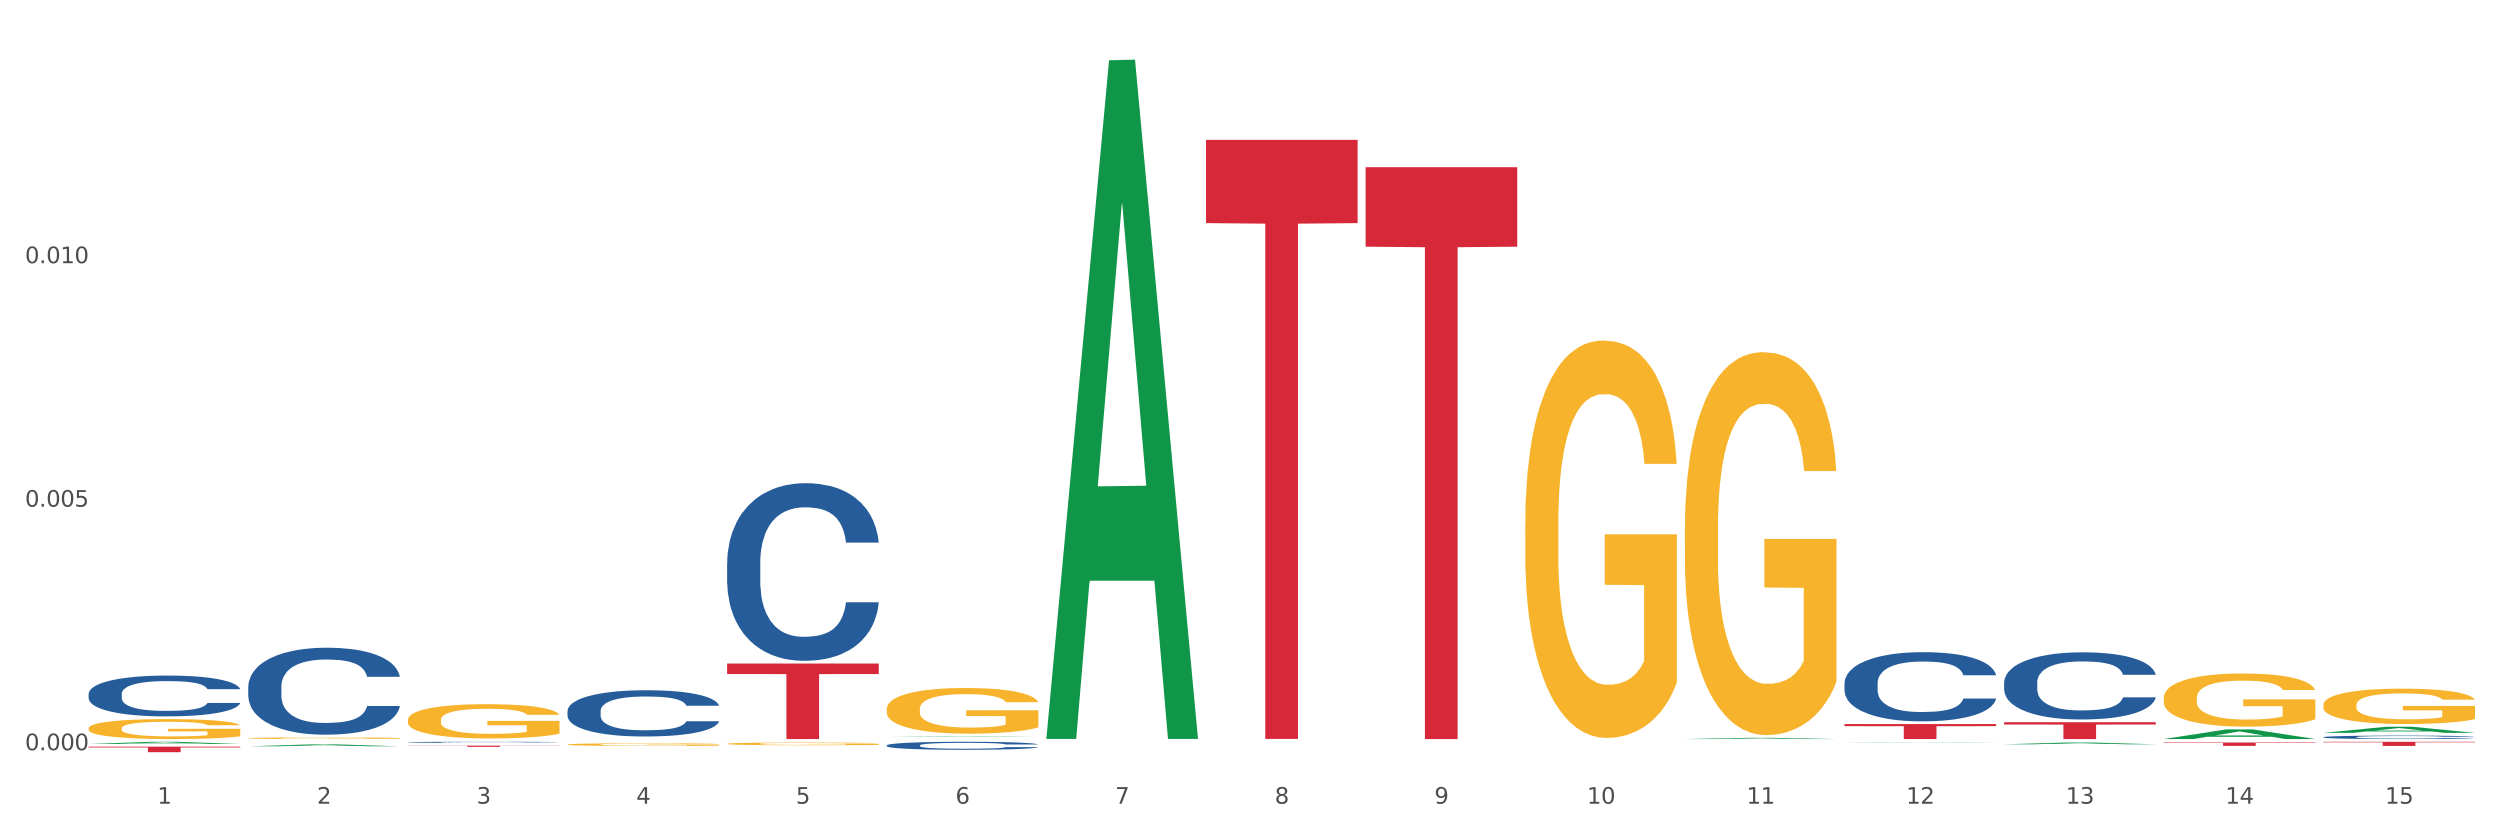 <?xml version="1.0" encoding="utf-8" standalone="no"?>
<!DOCTYPE svg PUBLIC "-//W3C//DTD SVG 1.1//EN"
  "http://www.w3.org/Graphics/SVG/1.1/DTD/svg11.dtd">
<svg xmlns:xlink="http://www.w3.org/1999/xlink" width="1080pt" height="360pt" viewBox="0 0 1080 360" xmlns="http://www.w3.org/2000/svg" version="1.1">
 <rect x="0" y="0" width="1080" height="360" fill="#333333" stroke="none"/>
 <defs>
  <style type="text/css">*{stroke-linejoin: round; stroke-linecap: butt}</style>
 </defs>
 <g id="figure_1">
  <g id="patch_1">
   <path d="M 0 360 
L 1080 360 
L 1080 0 
L 0 0 
z
" style="fill: #ffffff; stroke: #ffffff; stroke-linejoin: miter"/>
  </g>
  <g id="axes_1">
   <g id="matplotlib.axis_1">
    <g id="xtick_1">
     <g id="text_1">
      <!-- 1 -->
      <g style="fill: #4d4d4d" transform="translate(67.984 347.204) scale(0.096 -0.096)">
       <defs>
        <path id="DejaVuSans-31" d="M 794 531 
L 1825 531 
L 1825 4091 
L 703 3866 
L 703 4441 
L 1819 4666 
L 2450 4666 
L 2450 531 
L 3481 531 
L 3481 0 
L 794 0 
L 794 531 
z
" transform="scale(0.016)"/>
       </defs>
       <use xlink:href="#DejaVuSans-31"/>
      </g>
     </g>
    </g>
    <g id="xtick_2">
     <g id="text_2">
      <!-- 2 -->
      <g style="fill: #4d4d4d" transform="translate(136.942 347.204) scale(0.096 -0.096)">
       <defs>
        <path id="DejaVuSans-32" d="M 1228 531 
L 3431 531 
L 3431 0 
L 469 0 
L 469 531 
Q 828 903 1448 1529 
Q 2069 2156 2228 2338 
Q 2531 2678 2651 2914 
Q 2772 3150 2772 3378 
Q 2772 3750 2511 3984 
Q 2250 4219 1831 4219 
Q 1534 4219 1204 4116 
Q 875 4013 500 3803 
L 500 4441 
Q 881 4594 1212 4672 
Q 1544 4750 1819 4750 
Q 2544 4750 2975 4387 
Q 3406 4025 3406 3419 
Q 3406 3131 3298 2873 
Q 3191 2616 2906 2266 
Q 2828 2175 2409 1742 
Q 1991 1309 1228 531 
z
" transform="scale(0.016)"/>
       </defs>
       <use xlink:href="#DejaVuSans-32"/>
      </g>
     </g>
    </g>
    <g id="xtick_3">
     <g id="text_3">
      <!-- 3 -->
      <g style="fill: #4d4d4d" transform="translate(205.899 347.204) scale(0.096 -0.096)">
       <defs>
        <path id="DejaVuSans-33" d="M 2597 2516 
Q 3050 2419 3304 2112 
Q 3559 1806 3559 1356 
Q 3559 666 3084 287 
Q 2609 -91 1734 -91 
Q 1441 -91 1130 -33 
Q 819 25 488 141 
L 488 750 
Q 750 597 1062 519 
Q 1375 441 1716 441 
Q 2309 441 2620 675 
Q 2931 909 2931 1356 
Q 2931 1769 2642 2001 
Q 2353 2234 1838 2234 
L 1294 2234 
L 1294 2753 
L 1863 2753 
Q 2328 2753 2575 2939 
Q 2822 3125 2822 3475 
Q 2822 3834 2567 4026 
Q 2313 4219 1838 4219 
Q 1578 4219 1281 4162 
Q 984 4106 628 3988 
L 628 4550 
Q 988 4650 1302 4700 
Q 1616 4750 1894 4750 
Q 2613 4750 3031 4423 
Q 3450 4097 3450 3541 
Q 3450 3153 3228 2886 
Q 3006 2619 2597 2516 
z
" transform="scale(0.016)"/>
       </defs>
       <use xlink:href="#DejaVuSans-33"/>
      </g>
     </g>
    </g>
    <g id="xtick_4">
     <g id="text_4">
      <!-- 4 -->
      <g style="fill: #4d4d4d" transform="translate(274.857 347.204) scale(0.096 -0.096)">
       <defs>
        <path id="DejaVuSans-34" d="M 2419 4116 
L 825 1625 
L 2419 1625 
L 2419 4116 
z
M 2253 4666 
L 3047 4666 
L 3047 1625 
L 3713 1625 
L 3713 1100 
L 3047 1100 
L 3047 0 
L 2419 0 
L 2419 1100 
L 313 1100 
L 313 1709 
L 2253 4666 
z
" transform="scale(0.016)"/>
       </defs>
       <use xlink:href="#DejaVuSans-34"/>
      </g>
     </g>
    </g>
    <g id="xtick_5">
     <g id="text_5">
      <!-- 5 -->
      <g style="fill: #4d4d4d" transform="translate(343.815 347.204) scale(0.096 -0.096)">
       <defs>
        <path id="DejaVuSans-35" d="M 691 4666 
L 3169 4666 
L 3169 4134 
L 1269 4134 
L 1269 2991 
Q 1406 3038 1543 3061 
Q 1681 3084 1819 3084 
Q 2600 3084 3056 2656 
Q 3513 2228 3513 1497 
Q 3513 744 3044 326 
Q 2575 -91 1722 -91 
Q 1428 -91 1123 -41 
Q 819 9 494 109 
L 494 744 
Q 775 591 1075 516 
Q 1375 441 1709 441 
Q 2250 441 2565 725 
Q 2881 1009 2881 1497 
Q 2881 1984 2565 2268 
Q 2250 2553 1709 2553 
Q 1456 2553 1204 2497 
Q 953 2441 691 2322 
L 691 4666 
z
" transform="scale(0.016)"/>
       </defs>
       <use xlink:href="#DejaVuSans-35"/>
      </g>
     </g>
    </g>
    <g id="xtick_6">
     <g id="text_6">
      <!-- 6 -->
      <g style="fill: #4d4d4d" transform="translate(412.772 347.204) scale(0.096 -0.096)">
       <defs>
        <path id="DejaVuSans-36" d="M 2113 2584 
Q 1688 2584 1439 2293 
Q 1191 2003 1191 1497 
Q 1191 994 1439 701 
Q 1688 409 2113 409 
Q 2538 409 2786 701 
Q 3034 994 3034 1497 
Q 3034 2003 2786 2293 
Q 2538 2584 2113 2584 
z
M 3366 4563 
L 3366 3988 
Q 3128 4100 2886 4159 
Q 2644 4219 2406 4219 
Q 1781 4219 1451 3797 
Q 1122 3375 1075 2522 
Q 1259 2794 1537 2939 
Q 1816 3084 2150 3084 
Q 2853 3084 3261 2657 
Q 3669 2231 3669 1497 
Q 3669 778 3244 343 
Q 2819 -91 2113 -91 
Q 1303 -91 875 529 
Q 447 1150 447 2328 
Q 447 3434 972 4092 
Q 1497 4750 2381 4750 
Q 2619 4750 2861 4703 
Q 3103 4656 3366 4563 
z
" transform="scale(0.016)"/>
       </defs>
       <use xlink:href="#DejaVuSans-36"/>
      </g>
     </g>
    </g>
    <g id="xtick_7">
     <g id="text_7">
      <!-- 7 -->
      <g style="fill: #4d4d4d" transform="translate(481.73 347.204) scale(0.096 -0.096)">
       <defs>
        <path id="DejaVuSans-37" d="M 525 4666 
L 3525 4666 
L 3525 4397 
L 1831 0 
L 1172 0 
L 2766 4134 
L 525 4134 
L 525 4666 
z
" transform="scale(0.016)"/>
       </defs>
       <use xlink:href="#DejaVuSans-37"/>
      </g>
     </g>
    </g>
    <g id="xtick_8">
     <g id="text_8">
      <!-- 8 -->
      <g style="fill: #4d4d4d" transform="translate(550.688 347.204) scale(0.096 -0.096)">
       <defs>
        <path id="DejaVuSans-38" d="M 2034 2216 
Q 1584 2216 1326 1975 
Q 1069 1734 1069 1313 
Q 1069 891 1326 650 
Q 1584 409 2034 409 
Q 2484 409 2743 651 
Q 3003 894 3003 1313 
Q 3003 1734 2745 1975 
Q 2488 2216 2034 2216 
z
M 1403 2484 
Q 997 2584 770 2862 
Q 544 3141 544 3541 
Q 544 4100 942 4425 
Q 1341 4750 2034 4750 
Q 2731 4750 3128 4425 
Q 3525 4100 3525 3541 
Q 3525 3141 3298 2862 
Q 3072 2584 2669 2484 
Q 3125 2378 3379 2068 
Q 3634 1759 3634 1313 
Q 3634 634 3220 271 
Q 2806 -91 2034 -91 
Q 1263 -91 848 271 
Q 434 634 434 1313 
Q 434 1759 690 2068 
Q 947 2378 1403 2484 
z
M 1172 3481 
Q 1172 3119 1398 2916 
Q 1625 2713 2034 2713 
Q 2441 2713 2670 2916 
Q 2900 3119 2900 3481 
Q 2900 3844 2670 4047 
Q 2441 4250 2034 4250 
Q 1625 4250 1398 4047 
Q 1172 3844 1172 3481 
z
" transform="scale(0.016)"/>
       </defs>
       <use xlink:href="#DejaVuSans-38"/>
      </g>
     </g>
    </g>
    <g id="xtick_9">
     <g id="text_9">
      <!-- 9 -->
      <g style="fill: #4d4d4d" transform="translate(619.645 347.204) scale(0.096 -0.096)">
       <defs>
        <path id="DejaVuSans-39" d="M 703 97 
L 703 672 
Q 941 559 1184 500 
Q 1428 441 1663 441 
Q 2288 441 2617 861 
Q 2947 1281 2994 2138 
Q 2813 1869 2534 1725 
Q 2256 1581 1919 1581 
Q 1219 1581 811 2004 
Q 403 2428 403 3163 
Q 403 3881 828 4315 
Q 1253 4750 1959 4750 
Q 2769 4750 3195 4129 
Q 3622 3509 3622 2328 
Q 3622 1225 3098 567 
Q 2575 -91 1691 -91 
Q 1453 -91 1209 -44 
Q 966 3 703 97 
z
M 1959 2075 
Q 2384 2075 2632 2365 
Q 2881 2656 2881 3163 
Q 2881 3666 2632 3958 
Q 2384 4250 1959 4250 
Q 1534 4250 1286 3958 
Q 1038 3666 1038 3163 
Q 1038 2656 1286 2365 
Q 1534 2075 1959 2075 
z
" transform="scale(0.016)"/>
       </defs>
       <use xlink:href="#DejaVuSans-39"/>
      </g>
     </g>
    </g>
    <g id="xtick_10">
     <g id="text_10">
      <!-- 10 -->
      <g style="fill: #4d4d4d" transform="translate(685.549 347.204) scale(0.096 -0.096)">
       <defs>
        <path id="DejaVuSans-30" d="M 2034 4250 
Q 1547 4250 1301 3770 
Q 1056 3291 1056 2328 
Q 1056 1369 1301 889 
Q 1547 409 2034 409 
Q 2525 409 2770 889 
Q 3016 1369 3016 2328 
Q 3016 3291 2770 3770 
Q 2525 4250 2034 4250 
z
M 2034 4750 
Q 2819 4750 3233 4129 
Q 3647 3509 3647 2328 
Q 3647 1150 3233 529 
Q 2819 -91 2034 -91 
Q 1250 -91 836 529 
Q 422 1150 422 2328 
Q 422 3509 836 4129 
Q 1250 4750 2034 4750 
z
" transform="scale(0.016)"/>
       </defs>
       <use xlink:href="#DejaVuSans-31"/>
       <use xlink:href="#DejaVuSans-30" transform="translate(63.623 0)"/>
      </g>
     </g>
    </g>
    <g id="xtick_11">
     <g id="text_11">
      <!-- 11 -->
      <g style="fill: #4d4d4d" transform="translate(754.506 347.204) scale(0.096 -0.096)">
       <use xlink:href="#DejaVuSans-31"/>
       <use xlink:href="#DejaVuSans-31" transform="translate(63.623 0)"/>
      </g>
     </g>
    </g>
    <g id="xtick_12">
     <g id="text_12">
      <!-- 12 -->
      <g style="fill: #4d4d4d" transform="translate(823.464 347.204) scale(0.096 -0.096)">
       <use xlink:href="#DejaVuSans-31"/>
       <use xlink:href="#DejaVuSans-32" transform="translate(63.623 0)"/>
      </g>
     </g>
    </g>
    <g id="xtick_13">
     <g id="text_13">
      <!-- 13 -->
      <g style="fill: #4d4d4d" transform="translate(892.422 347.204) scale(0.096 -0.096)">
       <use xlink:href="#DejaVuSans-31"/>
       <use xlink:href="#DejaVuSans-33" transform="translate(63.623 0)"/>
      </g>
     </g>
    </g>
    <g id="xtick_14">
     <g id="text_14">
      <!-- 14 -->
      <g style="fill: #4d4d4d" transform="translate(961.379 347.204) scale(0.096 -0.096)">
       <use xlink:href="#DejaVuSans-31"/>
       <use xlink:href="#DejaVuSans-34" transform="translate(63.623 0)"/>
      </g>
     </g>
    </g>
    <g id="xtick_15">
     <g id="text_15">
      <!-- 15 -->
      <g style="fill: #4d4d4d" transform="translate(1030.337 347.204) scale(0.096 -0.096)">
       <use xlink:href="#DejaVuSans-31"/>
       <use xlink:href="#DejaVuSans-35" transform="translate(63.623 0)"/>
      </g>
     </g>
    </g>
    <g id="xtick_16"/>
    <g id="xtick_17"/>
    <g id="xtick_18"/>
    <g id="xtick_19"/>
    <g id="xtick_20"/>
    <g id="xtick_21"/>
    <g id="xtick_22"/>
    <g id="xtick_23"/>
    <g id="xtick_24"/>
    <g id="xtick_25"/>
    <g id="xtick_26"/>
    <g id="xtick_27"/>
    <g id="xtick_28"/>
    <g id="xtick_29"/>
   </g>
   <g id="matplotlib.axis_2">
    <g id="ytick_1">
     <g id="text_16">
      <!-- 0.000 -->
      <g style="fill: #4d4d4d" transform="translate(10.8 324.097) scale(0.096 -0.096)">
       <defs>
        <path id="DejaVuSans-2e" d="M 684 794 
L 1344 794 
L 1344 0 
L 684 0 
L 684 794 
z
" transform="scale(0.016)"/>
       </defs>
       <use xlink:href="#DejaVuSans-30"/>
       <use xlink:href="#DejaVuSans-2e" transform="translate(63.623 0)"/>
       <use xlink:href="#DejaVuSans-30" transform="translate(95.41 0)"/>
       <use xlink:href="#DejaVuSans-30" transform="translate(159.033 0)"/>
       <use xlink:href="#DejaVuSans-30" transform="translate(222.656 0)"/>
      </g>
     </g>
    </g>
    <g id="ytick_2">
     <g id="text_17">
      <!-- 0.005 -->
      <g style="fill: #4d4d4d" transform="translate(10.8 218.896) scale(0.096 -0.096)">
       <use xlink:href="#DejaVuSans-30"/>
       <use xlink:href="#DejaVuSans-2e" transform="translate(63.623 0)"/>
       <use xlink:href="#DejaVuSans-30" transform="translate(95.41 0)"/>
       <use xlink:href="#DejaVuSans-30" transform="translate(159.033 0)"/>
       <use xlink:href="#DejaVuSans-35" transform="translate(222.656 0)"/>
      </g>
     </g>
    </g>
    <g id="ytick_3">
     <g id="text_18">
      <!-- 0.010 -->
      <g style="fill: #4d4d4d" transform="translate(10.8 113.696) scale(0.096 -0.096)">
       <use xlink:href="#DejaVuSans-30"/>
       <use xlink:href="#DejaVuSans-2e" transform="translate(63.623 0)"/>
       <use xlink:href="#DejaVuSans-30" transform="translate(95.41 0)"/>
       <use xlink:href="#DejaVuSans-31" transform="translate(159.033 0)"/>
       <use xlink:href="#DejaVuSans-30" transform="translate(222.656 0)"/>
      </g>
     </g>
    </g>
    <g id="ytick_4"/>
    <g id="ytick_5"/>
    <g id="ytick_6"/>
   </g>
   <g id="PolyCollection_1">
    <path d="M 38.283 321.387 
L 38.351 321.386 
L 65.365 320.45 
L 76.576 320.449 
L 103.793 321.389 
L 90.826 321.389 
L 84.95 321.17 
L 57.058 321.17 
L 56.855 321.173 
L 51.182 321.389 
L 38.283 321.389 
L 38.283 321.387 
L 60.57 321.039 
L 81.438 321.038 
L 71.105 320.649 
L 70.97 320.648 
L 70.835 320.65 
L 60.502 321.038 
L 60.57 321.039 
L 38.283 321.387 
z
" clip-path="url(#p269b4e6308)" style="fill: #109648"/>
    <path d="M 107.241 322.396 
L 107.308 322.395 
L 134.323 321.569 
L 145.533 321.569 
L 172.75 322.397 
L 159.784 322.397 
L 153.908 322.204 
L 126.016 322.204 
L 125.813 322.208 
L 120.14 322.397 
L 107.241 322.397 
L 107.241 322.396 
L 129.527 322.089 
L 150.396 322.088 
L 140.063 321.745 
L 139.928 321.744 
L 139.793 321.746 
L 129.46 322.088 
L 129.527 322.089 
L 107.241 322.396 
z
" clip-path="url(#p269b4e6308)" style="fill: #109648"/>
    <path d="M 383.071 318.331 
L 383.139 318.331 
L 410.153 318.125 
L 421.364 318.124 
L 448.581 318.331 
L 435.614 318.331 
L 429.739 318.283 
L 401.846 318.283 
L 401.644 318.284 
L 395.971 318.331 
L 383.071 318.331 
L 383.071 318.331 
L 405.358 318.254 
L 426.227 318.254 
L 415.894 318.168 
L 415.759 318.168 
L 415.624 318.169 
L 405.291 318.254 
L 405.358 318.254 
L 383.071 318.331 
z
" clip-path="url(#p269b4e6308)" style="fill: #109648"/>
    <path d="M 934.733 319.263 
L 934.8 319.259 
L 961.814 315.095 
L 973.025 315.092 
L 1000.242 319.271 
L 987.275 319.271 
L 981.4 318.297 
L 953.508 318.297 
L 953.305 318.313 
L 947.632 319.271 
L 934.733 319.271 
L 934.733 319.263 
L 957.019 317.717 
L 977.888 317.713 
L 967.555 315.982 
L 967.42 315.974 
L 967.285 315.986 
L 956.952 317.713 
L 957.019 317.717 
L 934.733 319.263 
z
" clip-path="url(#p269b4e6308)" style="fill: #109648"/>
    <path d="M 727.86 319.27 
L 727.927 319.269 
L 754.941 318.744 
L 766.152 318.743 
L 793.369 319.271 
L 780.402 319.271 
L 774.527 319.148 
L 746.635 319.148 
L 746.432 319.15 
L 740.759 319.271 
L 727.86 319.271 
L 727.86 319.27 
L 750.146 319.075 
L 771.015 319.074 
L 760.682 318.856 
L 760.547 318.855 
L 760.412 318.856 
L 750.079 319.074 
L 750.146 319.075 
L 727.86 319.27 
z
" clip-path="url(#p269b4e6308)" style="fill: #109648"/>
    <path d="M 796.817 320.677 
L 796.885 320.677 
L 823.899 320.532 
L 835.11 320.532 
L 862.327 320.677 
L 849.36 320.677 
L 843.485 320.644 
L 815.592 320.644 
L 815.39 320.644 
L 809.717 320.677 
L 796.817 320.677 
L 796.817 320.677 
L 819.104 320.623 
L 839.973 320.623 
L 829.64 320.563 
L 829.505 320.563 
L 829.37 320.563 
L 819.037 320.623 
L 819.104 320.623 
L 796.817 320.677 
z
" clip-path="url(#p269b4e6308)" style="fill: #109648"/>
    <path d="M 865.775 321.536 
L 865.842 321.535 
L 892.857 320.762 
L 904.068 320.762 
L 931.285 321.538 
L 918.318 321.538 
L 912.442 321.357 
L 884.55 321.357 
L 884.347 321.36 
L 878.674 321.538 
L 865.775 321.538 
L 865.775 321.536 
L 888.062 321.249 
L 908.93 321.248 
L 898.597 320.927 
L 898.462 320.926 
L 898.327 320.928 
L 887.994 321.248 
L 888.062 321.249 
L 865.775 321.536 
z
" clip-path="url(#p269b4e6308)" style="fill: #109648"/>
    <path d="M 452.029 318.674 
L 452.096 318.399 
L 479.111 26.035 
L 490.322 25.759 
L 517.539 319.225 
L 504.572 319.225 
L 498.696 250.888 
L 470.804 250.888 
L 470.601 251.99 
L 464.928 319.225 
L 452.029 319.225 
L 452.029 318.674 
L 474.316 210.106 
L 495.184 209.83 
L 484.851 88.31 
L 484.716 87.759 
L 484.581 88.586 
L 474.248 209.83 
L 474.316 210.106 
L 452.029 318.674 
z
" clip-path="url(#p269b4e6308)" style="fill: #109648"/>
    <path d="M 1003.69 316.596 
L 1003.758 316.594 
L 1030.772 313.958 
L 1041.983 313.956 
L 1069.2 316.601 
L 1056.233 316.601 
L 1050.357 315.985 
L 1022.465 315.985 
L 1022.263 315.995 
L 1016.59 316.601 
L 1003.69 316.601 
L 1003.69 316.596 
L 1025.977 315.618 
L 1046.846 315.615 
L 1036.513 314.52 
L 1036.378 314.515 
L 1036.243 314.522 
L 1025.91 315.615 
L 1025.977 315.618 
L 1003.69 316.596 
z
" clip-path="url(#p269b4e6308)" style="fill: #109648"/>
    <path d="M 107.241 318.891 
L 107.318 318.89 
L 107.318 318.867 
L 107.473 318.847 
L 108.246 318.798 
L 109.406 318.759 
L 110.257 318.737 
L 111.108 318.72 
L 112.113 318.702 
L 113.351 318.684 
L 115.594 318.658 
L 116.986 318.644 
L 118.687 318.63 
L 121.781 318.61 
L 124.024 318.598 
L 126.344 318.588 
L 130.134 318.577 
L 132.609 318.571 
L 135.239 318.568 
L 138.41 318.565 
L 140.808 318.564 
L 146.067 318.566 
L 150.553 318.572 
L 152.719 318.577 
L 155.503 318.584 
L 156.972 318.59 
L 159.37 318.6 
L 161.845 318.613 
L 163.547 318.625 
L 166.099 318.647 
L 168.032 318.669 
L 169.811 318.696 
L 170.74 318.715 
L 171.436 318.732 
L 172.054 318.752 
L 172.673 318.784 
L 158.751 318.784 
L 158.21 318.761 
L 157.359 318.74 
L 156.122 318.719 
L 155.039 318.706 
L 153.183 318.69 
L 151.481 318.68 
L 149.702 318.672 
L 147.537 318.666 
L 145.835 318.662 
L 143.437 318.66 
L 138.719 318.66 
L 135.548 318.666 
L 133.383 318.672 
L 131.991 318.678 
L 130.753 318.684 
L 129.361 318.693 
L 127.737 318.707 
L 126.576 318.719 
L 125.416 318.735 
L 124.488 318.75 
L 123.637 318.768 
L 122.941 318.788 
L 122.4 318.808 
L 121.936 318.832 
L 121.549 318.873 
L 121.549 318.961 
L 121.704 318.981 
L 122.091 319.007 
L 122.555 319.027 
L 123.328 319.051 
L 124.024 319.067 
L 125.339 319.091 
L 126.809 319.11 
L 127.969 319.122 
L 129.129 319.133 
L 131.14 319.147 
L 133.383 319.158 
L 135.316 319.165 
L 137.946 319.172 
L 139.725 319.174 
L 141.272 319.176 
L 145.062 319.176 
L 147.769 319.174 
L 150.785 319.169 
L 153.105 319.163 
L 155.039 319.156 
L 157.204 319.145 
L 158.597 319.134 
L 158.597 318.999 
L 141.581 318.998 
L 141.581 318.909 
L 172.75 318.909 
L 172.75 319.172 
L 171.436 319.185 
L 169.966 319.198 
L 168.419 319.209 
L 166.099 319.222 
L 163.315 319.235 
L 160.84 319.244 
L 158.21 319.252 
L 155.116 319.259 
L 151.094 319.265 
L 148.619 319.268 
L 145.526 319.27 
L 141.89 319.271 
L 138.719 319.269 
L 135.626 319.266 
L 132.377 319.26 
L 129.206 319.252 
L 126.809 319.243 
L 124.411 319.233 
L 121.859 319.22 
L 119.848 319.207 
L 118.301 319.195 
L 116.599 319.18 
L 114.743 319.161 
L 113.351 319.143 
L 112.113 319.125 
L 110.798 319.102 
L 109.87 319.082 
L 108.942 319.057 
L 108.401 319.038 
L 107.782 319.009 
L 107.318 318.969 
L 107.241 318.891 
z
" clip-path="url(#p269b4e6308)" style="fill: #f7b32b"/>
    <path d="M 176.198 311.046 
L 176.276 311.032 
L 176.276 310.546 
L 176.43 310.127 
L 177.204 309.114 
L 178.364 308.277 
L 179.215 307.831 
L 180.065 307.466 
L 181.071 307.102 
L 182.308 306.724 
L 184.551 306.17 
L 185.944 305.886 
L 187.645 305.589 
L 190.739 305.157 
L 192.982 304.914 
L 195.302 304.711 
L 199.092 304.468 
L 201.567 304.36 
L 204.197 304.279 
L 207.368 304.225 
L 209.765 304.211 
L 215.025 304.252 
L 219.511 304.373 
L 221.676 304.468 
L 224.461 304.63 
L 225.93 304.738 
L 228.328 304.954 
L 230.803 305.238 
L 232.504 305.481 
L 235.057 305.94 
L 236.99 306.399 
L 238.769 306.967 
L 239.697 307.358 
L 240.393 307.723 
L 241.012 308.142 
L 241.631 308.804 
L 227.709 308.804 
L 227.168 308.331 
L 226.317 307.885 
L 225.079 307.453 
L 223.996 307.183 
L 222.14 306.845 
L 220.439 306.629 
L 218.66 306.467 
L 216.494 306.332 
L 214.793 306.264 
L 212.395 306.21 
L 207.677 306.224 
L 204.506 306.332 
L 202.34 306.467 
L 200.948 306.589 
L 199.711 306.724 
L 198.319 306.913 
L 196.694 307.196 
L 195.534 307.453 
L 194.374 307.777 
L 193.446 308.101 
L 192.595 308.479 
L 191.899 308.885 
L 191.358 309.303 
L 190.894 309.817 
L 190.507 310.668 
L 190.507 312.518 
L 190.662 312.937 
L 191.048 313.491 
L 191.512 313.909 
L 192.286 314.409 
L 192.982 314.747 
L 194.297 315.233 
L 195.766 315.638 
L 196.926 315.895 
L 198.086 316.111 
L 200.097 316.408 
L 202.34 316.651 
L 204.274 316.8 
L 206.904 316.935 
L 208.683 316.989 
L 210.229 317.016 
L 214.019 317.016 
L 216.726 316.975 
L 219.743 316.881 
L 222.063 316.759 
L 223.996 316.611 
L 226.162 316.367 
L 227.554 316.138 
L 227.554 313.315 
L 210.539 313.301 
L 210.539 311.424 
L 241.708 311.424 
L 241.708 316.935 
L 240.393 317.218 
L 238.924 317.475 
L 237.377 317.705 
L 235.057 317.988 
L 232.272 318.258 
L 229.797 318.448 
L 227.168 318.61 
L 224.074 318.758 
L 220.052 318.893 
L 217.577 318.947 
L 214.483 318.988 
L 210.848 319.001 
L 207.677 318.974 
L 204.583 318.907 
L 201.335 318.785 
L 198.164 318.61 
L 195.766 318.434 
L 193.369 318.218 
L 190.816 317.934 
L 188.805 317.664 
L 187.258 317.421 
L 185.557 317.11 
L 183.701 316.705 
L 182.308 316.34 
L 181.071 315.962 
L 179.756 315.476 
L 178.828 315.057 
L 177.9 314.531 
L 177.358 314.139 
L 176.74 313.531 
L 176.276 312.68 
L 176.198 311.046 
z
" clip-path="url(#p269b4e6308)" style="fill: #f7b32b"/>
    <path d="M 245.156 321.633 
L 245.233 321.632 
L 245.233 321.594 
L 245.388 321.561 
L 246.161 321.482 
L 247.322 321.416 
L 248.172 321.381 
L 249.023 321.352 
L 250.029 321.324 
L 251.266 321.294 
L 253.509 321.251 
L 254.901 321.228 
L 256.603 321.205 
L 259.697 321.171 
L 261.939 321.152 
L 264.26 321.136 
L 268.05 321.117 
L 270.525 321.109 
L 273.154 321.102 
L 276.325 321.098 
L 278.723 321.097 
L 283.982 321.1 
L 288.468 321.11 
L 290.634 321.117 
L 293.418 321.13 
L 294.888 321.138 
L 297.285 321.155 
L 299.76 321.177 
L 301.462 321.197 
L 304.014 321.233 
L 305.948 321.269 
L 307.727 321.313 
L 308.655 321.344 
L 309.351 321.373 
L 309.97 321.405 
L 310.588 321.457 
L 296.667 321.457 
L 296.125 321.42 
L 295.274 321.385 
L 294.037 321.351 
L 292.954 321.33 
L 291.098 321.304 
L 289.396 321.287 
L 287.617 321.274 
L 285.452 321.263 
L 283.75 321.258 
L 281.353 321.254 
L 276.635 321.255 
L 273.464 321.263 
L 271.298 321.274 
L 269.906 321.283 
L 268.668 321.294 
L 267.276 321.309 
L 265.652 321.331 
L 264.492 321.351 
L 263.332 321.377 
L 262.404 321.402 
L 261.553 321.432 
L 260.857 321.464 
L 260.315 321.497 
L 259.851 321.537 
L 259.464 321.604 
L 259.464 321.749 
L 259.619 321.782 
L 260.006 321.825 
L 260.47 321.858 
L 261.243 321.897 
L 261.939 321.924 
L 263.254 321.962 
L 264.724 321.994 
L 265.884 322.014 
L 267.044 322.031 
L 269.055 322.054 
L 271.298 322.073 
L 273.232 322.085 
L 275.861 322.096 
L 277.64 322.1 
L 279.187 322.102 
L 282.977 322.102 
L 285.684 322.099 
L 288.7 322.091 
L 291.021 322.082 
L 292.954 322.07 
L 295.12 322.051 
L 296.512 322.033 
L 296.512 321.811 
L 279.496 321.81 
L 279.496 321.663 
L 310.666 321.663 
L 310.666 322.096 
L 309.351 322.118 
L 307.881 322.138 
L 306.335 322.156 
L 304.014 322.178 
L 301.23 322.199 
L 298.755 322.214 
L 296.125 322.227 
L 293.031 322.239 
L 289.01 322.249 
L 286.535 322.254 
L 283.441 322.257 
L 279.806 322.258 
L 276.635 322.256 
L 273.541 322.25 
L 270.293 322.241 
L 267.121 322.227 
L 264.724 322.213 
L 262.326 322.196 
L 259.774 322.174 
L 257.763 322.153 
L 256.216 322.134 
L 254.515 322.109 
L 252.658 322.078 
L 251.266 322.049 
L 250.029 322.019 
L 248.714 321.981 
L 247.786 321.948 
L 246.858 321.907 
L 246.316 321.876 
L 245.697 321.828 
L 245.233 321.762 
L 245.156 321.633 
z
" clip-path="url(#p269b4e6308)" style="fill: #f7b32b"/>
    <path d="M 314.114 321.321 
L 314.191 321.32 
L 314.191 321.281 
L 314.346 321.248 
L 315.119 321.167 
L 316.279 321.1 
L 317.13 321.065 
L 317.981 321.036 
L 318.986 321.007 
L 320.224 320.977 
L 322.467 320.933 
L 323.859 320.91 
L 325.56 320.886 
L 328.654 320.852 
L 330.897 320.833 
L 333.217 320.817 
L 337.007 320.797 
L 339.482 320.789 
L 342.112 320.782 
L 345.283 320.778 
L 347.681 320.777 
L 352.94 320.78 
L 357.426 320.79 
L 359.591 320.797 
L 362.376 320.81 
L 363.845 320.819 
L 366.243 320.836 
L 368.718 320.858 
L 370.42 320.878 
L 372.972 320.914 
L 374.905 320.951 
L 376.684 320.996 
L 377.612 321.027 
L 378.309 321.056 
L 378.927 321.09 
L 379.546 321.142 
L 365.624 321.142 
L 365.083 321.105 
L 364.232 321.069 
L 362.995 321.035 
L 361.912 321.013 
L 360.056 320.986 
L 358.354 320.969 
L 356.575 320.956 
L 354.409 320.946 
L 352.708 320.94 
L 350.31 320.936 
L 345.592 320.937 
L 342.421 320.946 
L 340.256 320.956 
L 338.863 320.966 
L 337.626 320.977 
L 336.234 320.992 
L 334.61 321.014 
L 333.449 321.035 
L 332.289 321.061 
L 331.361 321.086 
L 330.51 321.116 
L 329.814 321.149 
L 329.273 321.182 
L 328.809 321.223 
L 328.422 321.291 
L 328.422 321.438 
L 328.577 321.471 
L 328.964 321.515 
L 329.428 321.549 
L 330.201 321.588 
L 330.897 321.615 
L 332.212 321.654 
L 333.681 321.686 
L 334.842 321.707 
L 336.002 321.724 
L 338.013 321.748 
L 340.256 321.767 
L 342.189 321.779 
L 344.819 321.79 
L 346.598 321.794 
L 348.145 321.796 
L 351.935 321.796 
L 354.642 321.793 
L 357.658 321.785 
L 359.978 321.776 
L 361.912 321.764 
L 364.077 321.744 
L 365.47 321.726 
L 365.47 321.501 
L 348.454 321.5 
L 348.454 321.351 
L 379.623 321.351 
L 379.623 321.79 
L 378.309 321.812 
L 376.839 321.833 
L 375.292 321.851 
L 372.972 321.873 
L 370.188 321.895 
L 367.713 321.91 
L 365.083 321.923 
L 361.989 321.935 
L 357.967 321.945 
L 355.492 321.95 
L 352.399 321.953 
L 348.763 321.954 
L 345.592 321.952 
L 342.499 321.946 
L 339.25 321.937 
L 336.079 321.923 
L 333.681 321.909 
L 331.284 321.892 
L 328.732 321.869 
L 326.721 321.848 
L 325.174 321.828 
L 323.472 321.803 
L 321.616 321.771 
L 320.224 321.742 
L 318.986 321.712 
L 317.671 321.673 
L 316.743 321.64 
L 315.815 321.598 
L 315.274 321.567 
L 314.655 321.519 
L 314.191 321.451 
L 314.114 321.321 
z
" clip-path="url(#p269b4e6308)" style="fill: #f7b32b"/>
    <path d="M 1003.69 320.449 
L 1069.2 320.449 
L 1069.2 320.7 
L 1043.431 320.701 
L 1043.431 322.251 
L 1029.304 322.251 
L 1029.304 320.701 
L 1003.69 320.7 
L 1003.69 320.451 
L 1003.69 320.449 
z
" clip-path="url(#p269b4e6308)" style="fill: #d62839"/>
    <path d="M 934.733 320.769 
L 1000.242 320.769 
L 1000.242 320.971 
L 974.473 320.972 
L 974.473 322.217 
L 960.347 322.217 
L 960.347 320.972 
L 934.733 320.971 
L 934.733 320.771 
L 934.733 320.769 
z
" clip-path="url(#p269b4e6308)" style="fill: #d62839"/>
    <path d="M 38.283 322.567 
L 103.793 322.567 
L 103.793 322.898 
L 78.024 322.901 
L 78.024 324.95 
L 63.897 324.95 
L 63.897 322.901 
L 38.283 322.898 
L 38.283 322.57 
L 38.283 322.567 
z
" clip-path="url(#p269b4e6308)" style="fill: #d62839"/>
    <path d="M 727.86 228.574 
L 727.937 228.423 
L 727.937 222.984 
L 728.092 218.3 
L 728.865 206.969 
L 730.025 197.601 
L 730.876 192.615 
L 731.727 188.536 
L 732.732 184.457 
L 733.97 180.226 
L 736.213 174.032 
L 737.605 170.859 
L 739.306 167.535 
L 742.4 162.7 
L 744.643 159.98 
L 746.963 157.714 
L 750.753 154.995 
L 753.228 153.786 
L 755.858 152.879 
L 759.029 152.275 
L 761.427 152.124 
L 766.686 152.577 
L 771.172 153.937 
L 773.337 154.995 
L 776.122 156.808 
L 777.591 158.016 
L 779.989 160.434 
L 782.464 163.607 
L 784.166 166.326 
L 786.718 171.463 
L 788.651 176.6 
L 790.43 182.946 
L 791.358 187.327 
L 792.055 191.407 
L 792.673 196.09 
L 793.292 203.494 
L 779.37 203.494 
L 778.829 198.206 
L 777.978 193.22 
L 776.741 188.385 
L 775.658 185.363 
L 773.802 181.586 
L 772.1 179.169 
L 770.321 177.355 
L 768.155 175.845 
L 766.454 175.089 
L 764.056 174.485 
L 759.338 174.636 
L 756.167 175.845 
L 754.002 177.355 
L 752.609 178.715 
L 751.372 180.226 
L 749.98 182.341 
L 748.356 185.514 
L 747.195 188.385 
L 746.035 192.011 
L 745.107 195.637 
L 744.256 199.868 
L 743.56 204.4 
L 743.019 209.084 
L 742.555 214.825 
L 742.168 224.344 
L 742.168 245.043 
L 742.323 249.726 
L 742.71 255.921 
L 743.174 260.605 
L 743.947 266.195 
L 744.643 269.972 
L 745.958 275.411 
L 747.427 279.944 
L 748.588 282.815 
L 749.748 285.232 
L 751.759 288.556 
L 754.002 291.275 
L 755.935 292.937 
L 758.565 294.448 
L 760.344 295.053 
L 761.891 295.355 
L 765.68 295.355 
L 768.387 294.902 
L 771.404 293.844 
L 773.724 292.484 
L 775.658 290.822 
L 777.823 288.103 
L 779.216 285.534 
L 779.216 253.957 
L 762.2 253.806 
L 762.2 232.805 
L 793.369 232.805 
L 793.369 294.448 
L 792.055 297.621 
L 790.585 300.492 
L 789.038 303.06 
L 786.718 306.233 
L 783.933 309.255 
L 781.458 311.37 
L 778.829 313.183 
L 775.735 314.845 
L 771.713 316.356 
L 769.238 316.96 
L 766.145 317.414 
L 762.509 317.565 
L 759.338 317.263 
L 756.245 316.507 
L 752.996 315.147 
L 749.825 313.183 
L 747.427 311.219 
L 745.03 308.802 
L 742.477 305.629 
L 740.467 302.607 
L 738.92 299.887 
L 737.218 296.412 
L 735.362 291.88 
L 733.97 287.8 
L 732.732 283.57 
L 731.417 278.131 
L 730.489 273.447 
L 729.561 267.555 
L 729.02 263.173 
L 728.401 256.374 
L 727.937 246.856 
L 727.86 228.574 
z
" clip-path="url(#p269b4e6308)" style="fill: #f7b32b"/>
    <path d="M 176.198 322.104 
L 241.708 322.104 
L 241.708 322.177 
L 215.939 322.178 
L 215.939 322.629 
L 201.812 322.629 
L 201.812 322.178 
L 176.198 322.177 
L 176.198 322.105 
L 176.198 322.104 
z
" clip-path="url(#p269b4e6308)" style="fill: #d62839"/>
    <path d="M 520.987 60.415 
L 586.496 60.415 
L 586.496 96.381 
L 560.727 96.624 
L 560.727 319.221 
L 546.601 319.221 
L 546.601 96.624 
L 520.987 96.381 
L 520.987 60.658 
L 520.987 60.415 
z
" clip-path="url(#p269b4e6308)" style="fill: #d62839"/>
    <path d="M 314.114 286.655 
L 379.623 286.655 
L 379.623 291.188 
L 353.854 291.219 
L 353.854 319.271 
L 339.728 319.271 
L 339.728 291.219 
L 314.114 291.188 
L 314.114 286.686 
L 314.114 286.655 
z
" clip-path="url(#p269b4e6308)" style="fill: #d62839"/>
    <path d="M 796.817 312.804 
L 862.327 312.804 
L 862.327 313.702 
L 836.558 313.709 
L 836.558 319.271 
L 822.431 319.271 
L 822.431 313.709 
L 796.817 313.702 
L 796.817 312.81 
L 796.817 312.804 
z
" clip-path="url(#p269b4e6308)" style="fill: #d62839"/>
    <path d="M 589.944 72.239 
L 655.454 72.239 
L 655.454 106.568 
L 629.685 106.8 
L 629.685 319.271 
L 615.558 319.271 
L 615.558 106.8 
L 589.944 106.568 
L 589.944 72.471 
L 589.944 72.239 
z
" clip-path="url(#p269b4e6308)" style="fill: #d62839"/>
    <path d="M 383.071 306.337 
L 383.149 306.319 
L 383.149 305.671 
L 383.303 305.113 
L 384.077 303.762 
L 385.237 302.645 
L 386.088 302.051 
L 386.938 301.564 
L 387.944 301.078 
L 389.181 300.574 
L 391.424 299.835 
L 392.817 299.457 
L 394.518 299.061 
L 397.612 298.485 
L 399.855 298.16 
L 402.175 297.89 
L 405.965 297.566 
L 408.44 297.422 
L 411.07 297.314 
L 414.241 297.242 
L 416.638 297.224 
L 421.898 297.278 
L 426.384 297.44 
L 428.549 297.566 
L 431.334 297.782 
L 432.803 297.926 
L 435.201 298.214 
L 437.676 298.593 
L 439.377 298.917 
L 441.93 299.529 
L 443.863 300.142 
L 445.642 300.898 
L 446.57 301.42 
L 447.266 301.907 
L 447.885 302.465 
L 448.504 303.348 
L 434.582 303.348 
L 434.041 302.717 
L 433.19 302.123 
L 431.952 301.546 
L 430.869 301.186 
L 429.013 300.736 
L 427.312 300.448 
L 425.533 300.232 
L 423.367 300.052 
L 421.666 299.961 
L 419.268 299.889 
L 414.55 299.907 
L 411.379 300.052 
L 409.213 300.232 
L 407.821 300.394 
L 406.584 300.574 
L 405.191 300.826 
L 403.567 301.204 
L 402.407 301.546 
L 401.247 301.979 
L 400.319 302.411 
L 399.468 302.915 
L 398.772 303.456 
L 398.231 304.014 
L 397.767 304.698 
L 397.38 305.833 
L 397.38 308.3 
L 397.534 308.859 
L 397.921 309.597 
L 398.385 310.156 
L 399.159 310.822 
L 399.855 311.272 
L 401.17 311.921 
L 402.639 312.461 
L 403.799 312.803 
L 404.959 313.091 
L 406.97 313.488 
L 409.213 313.812 
L 411.147 314.01 
L 413.777 314.19 
L 415.555 314.262 
L 417.102 314.298 
L 420.892 314.298 
L 423.599 314.244 
L 426.616 314.118 
L 428.936 313.956 
L 430.869 313.758 
L 433.035 313.434 
L 434.427 313.127 
L 434.427 309.363 
L 417.412 309.345 
L 417.412 306.842 
L 448.581 306.842 
L 448.581 314.19 
L 447.266 314.568 
L 445.797 314.91 
L 444.25 315.217 
L 441.93 315.595 
L 439.145 315.955 
L 436.67 316.207 
L 434.041 316.423 
L 430.947 316.621 
L 426.925 316.802 
L 424.45 316.874 
L 421.356 316.928 
L 417.721 316.946 
L 414.55 316.91 
L 411.456 316.82 
L 408.208 316.657 
L 405.037 316.423 
L 402.639 316.189 
L 400.242 315.901 
L 397.689 315.523 
L 395.678 315.163 
L 394.131 314.838 
L 392.43 314.424 
L 390.574 313.884 
L 389.181 313.397 
L 387.944 312.893 
L 386.629 312.245 
L 385.701 311.686 
L 384.773 310.984 
L 384.231 310.462 
L 383.613 309.651 
L 383.149 308.517 
L 383.071 306.337 
z
" clip-path="url(#p269b4e6308)" style="fill: #f7b32b"/>
    <path d="M 658.902 226.433 
L 658.979 226.277 
L 658.979 220.631 
L 659.134 215.77 
L 659.907 204.01 
L 661.068 194.287 
L 661.918 189.113 
L 662.769 184.879 
L 663.775 180.645 
L 665.012 176.254 
L 667.255 169.825 
L 668.647 166.532 
L 670.349 163.082 
L 673.442 158.065 
L 675.685 155.242 
L 678.006 152.89 
L 681.796 150.067 
L 684.271 148.813 
L 686.9 147.872 
L 690.071 147.245 
L 692.469 147.088 
L 697.728 147.558 
L 702.214 148.97 
L 704.38 150.067 
L 707.164 151.949 
L 708.634 153.203 
L 711.031 155.712 
L 713.506 159.005 
L 715.208 161.828 
L 717.76 167.16 
L 719.694 172.491 
L 721.473 179.077 
L 722.401 183.624 
L 723.097 187.858 
L 723.716 192.719 
L 724.334 200.403 
L 710.413 200.403 
L 709.871 194.915 
L 709.02 189.74 
L 707.783 184.722 
L 706.7 181.586 
L 704.844 177.666 
L 703.142 175.157 
L 701.363 173.275 
L 699.198 171.707 
L 697.496 170.923 
L 695.099 170.296 
L 690.381 170.452 
L 687.21 171.707 
L 685.044 173.275 
L 683.652 174.686 
L 682.414 176.254 
L 681.022 178.45 
L 679.398 181.743 
L 678.238 184.722 
L 677.078 188.486 
L 676.149 192.249 
L 675.299 196.64 
L 674.603 201.344 
L 674.061 206.205 
L 673.597 212.164 
L 673.21 222.043 
L 673.21 243.526 
L 673.365 248.387 
L 673.752 254.816 
L 674.216 259.677 
L 674.989 265.479 
L 675.685 269.399 
L 677 275.044 
L 678.47 279.749 
L 679.63 282.728 
L 680.79 285.237 
L 682.801 288.687 
L 685.044 291.509 
L 686.978 293.234 
L 689.607 294.802 
L 691.386 295.429 
L 692.933 295.743 
L 696.723 295.743 
L 699.43 295.273 
L 702.446 294.175 
L 704.767 292.764 
L 706.7 291.039 
L 708.866 288.216 
L 710.258 285.55 
L 710.258 252.777 
L 693.242 252.621 
L 693.242 230.824 
L 724.412 230.824 
L 724.412 294.802 
L 723.097 298.095 
L 721.627 301.075 
L 720.08 303.74 
L 717.76 307.033 
L 714.976 310.169 
L 712.501 312.365 
L 709.871 314.247 
L 706.777 315.971 
L 702.756 317.54 
L 700.281 318.167 
L 697.187 318.637 
L 693.552 318.794 
L 690.381 318.48 
L 687.287 317.696 
L 684.039 316.285 
L 680.867 314.247 
L 678.47 312.208 
L 676.072 309.699 
L 673.52 306.406 
L 671.509 303.27 
L 669.962 300.447 
L 668.26 296.841 
L 666.404 292.136 
L 665.012 287.903 
L 663.775 283.512 
L 662.46 277.867 
L 661.532 273.006 
L 660.603 266.89 
L 660.062 262.343 
L 659.443 255.286 
L 658.979 245.407 
L 658.902 226.433 
z
" clip-path="url(#p269b4e6308)" style="fill: #f7b32b"/>
    <path d="M 38.283 314.636 
L 38.36 314.628 
L 38.36 314.345 
L 38.515 314.101 
L 39.288 313.51 
L 40.449 313.023 
L 41.299 312.763 
L 42.15 312.55 
L 43.156 312.338 
L 44.393 312.118 
L 46.636 311.795 
L 48.028 311.63 
L 49.73 311.457 
L 52.824 311.205 
L 55.066 311.063 
L 57.387 310.945 
L 61.177 310.804 
L 63.652 310.741 
L 66.281 310.693 
L 69.452 310.662 
L 71.85 310.654 
L 77.109 310.678 
L 81.595 310.748 
L 83.761 310.804 
L 86.545 310.898 
L 88.015 310.961 
L 90.412 311.087 
L 92.887 311.252 
L 94.589 311.394 
L 97.141 311.661 
L 99.075 311.929 
L 100.854 312.259 
L 101.782 312.487 
L 102.478 312.7 
L 103.097 312.944 
L 103.715 313.329 
L 89.794 313.329 
L 89.252 313.054 
L 88.401 312.794 
L 87.164 312.543 
L 86.081 312.385 
L 84.225 312.188 
L 82.523 312.063 
L 80.744 311.968 
L 78.579 311.889 
L 76.877 311.85 
L 74.48 311.819 
L 69.762 311.826 
L 66.591 311.889 
L 64.425 311.968 
L 63.033 312.039 
L 61.795 312.118 
L 60.403 312.228 
L 58.779 312.393 
L 57.619 312.543 
L 56.459 312.731 
L 55.531 312.92 
L 54.68 313.141 
L 53.984 313.377 
L 53.442 313.621 
L 52.978 313.92 
L 52.592 314.415 
L 52.592 315.493 
L 52.746 315.737 
L 53.133 316.06 
L 53.597 316.304 
L 54.37 316.595 
L 55.066 316.792 
L 56.381 317.075 
L 57.851 317.311 
L 59.011 317.461 
L 60.171 317.587 
L 62.182 317.76 
L 64.425 317.901 
L 66.359 317.988 
L 68.988 318.067 
L 70.767 318.098 
L 72.314 318.114 
L 76.104 318.114 
L 78.811 318.09 
L 81.827 318.035 
L 84.148 317.964 
L 86.081 317.878 
L 88.247 317.736 
L 89.639 317.602 
L 89.639 315.958 
L 72.623 315.95 
L 72.623 314.856 
L 103.793 314.856 
L 103.793 318.067 
L 102.478 318.232 
L 101.008 318.381 
L 99.462 318.515 
L 97.141 318.68 
L 94.357 318.838 
L 91.882 318.948 
L 89.252 319.042 
L 86.159 319.129 
L 82.137 319.208 
L 79.662 319.239 
L 76.568 319.263 
L 72.933 319.271 
L 69.762 319.255 
L 66.668 319.215 
L 63.42 319.145 
L 60.248 319.042 
L 57.851 318.94 
L 55.453 318.814 
L 52.901 318.649 
L 50.89 318.491 
L 49.343 318.35 
L 47.642 318.169 
L 45.785 317.933 
L 44.393 317.72 
L 43.156 317.5 
L 41.841 317.217 
L 40.913 316.973 
L 39.985 316.666 
L 39.443 316.438 
L 38.824 316.084 
L 38.36 315.588 
L 38.283 314.636 
z
" clip-path="url(#p269b4e6308)" style="fill: #f7b32b"/>
    <path d="M 865.775 311.997 
L 931.285 311.997 
L 931.285 313.008 
L 905.515 313.014 
L 905.515 319.271 
L 891.389 319.271 
L 891.389 313.014 
L 865.775 313.008 
L 865.775 312.004 
L 865.775 311.997 
z
" clip-path="url(#p269b4e6308)" style="fill: #d62839"/>
    <path d="M 314.114 243.222 
L 314.191 243.152 
L 314.191 241.19 
L 314.423 238.527 
L 315.275 233.622 
L 316.359 229.908 
L 318.218 225.563 
L 319.224 223.741 
L 320.541 221.709 
L 323.251 218.416 
L 326.348 215.613 
L 328.516 214.071 
L 330.143 213.09 
L 333.782 211.338 
L 335.873 210.567 
L 338.041 209.937 
L 339.899 209.516 
L 342.997 209.026 
L 345.475 208.815 
L 348.34 208.745 
L 350.74 208.815 
L 353.915 209.096 
L 358.561 209.937 
L 360.342 210.427 
L 362.743 211.268 
L 365.221 212.389 
L 367.234 213.51 
L 369.557 215.122 
L 371.957 217.224 
L 374.28 219.887 
L 375.907 222.34 
L 377.223 224.933 
L 378.384 228.086 
L 379.236 231.52 
L 379.623 234.393 
L 365.453 234.393 
L 365.066 231.8 
L 364.291 228.997 
L 363.517 227.105 
L 362.665 225.563 
L 361.349 223.811 
L 360.187 222.69 
L 358.251 221.359 
L 356.47 220.518 
L 354.999 220.027 
L 353.218 219.607 
L 349.424 219.186 
L 346.714 219.186 
L 345.01 219.327 
L 342.919 219.677 
L 341.138 220.168 
L 339.048 221.008 
L 337.421 221.919 
L 335.795 223.111 
L 334.866 223.952 
L 333.472 225.493 
L 332.543 226.754 
L 331.304 228.927 
L 330.607 230.468 
L 329.368 234.463 
L 328.826 237.406 
L 328.594 239.438 
L 328.439 241.68 
L 328.439 252.612 
L 328.904 257.517 
L 329.291 259.619 
L 329.91 262.002 
L 331.072 265.085 
L 332.775 268.098 
L 334.556 270.271 
L 336.028 271.602 
L 337.421 272.583 
L 338.815 273.354 
L 340.519 274.055 
L 341.913 274.475 
L 344.003 274.895 
L 346.481 275.106 
L 348.417 275.106 
L 352.366 274.755 
L 354.147 274.405 
L 355.851 273.914 
L 357.709 273.144 
L 359.181 272.303 
L 360.032 271.672 
L 361.426 270.341 
L 362.51 268.939 
L 363.44 267.327 
L 364.059 265.926 
L 364.756 263.824 
L 365.298 261.441 
L 365.453 260.18 
L 379.623 260.18 
L 379.314 262.703 
L 378.772 265.155 
L 377.688 268.449 
L 376.836 270.341 
L 375.519 272.653 
L 374.126 274.615 
L 372.19 276.787 
L 370.409 278.399 
L 368.55 279.801 
L 366.537 281.062 
L 362.898 282.814 
L 361.581 283.304 
L 358.793 284.145 
L 356.625 284.636 
L 353.45 285.126 
L 350.198 285.407 
L 346.791 285.477 
L 343.771 285.337 
L 340.441 284.916 
L 338.351 284.496 
L 336.028 283.865 
L 333.317 282.884 
L 330.762 281.693 
L 328.362 280.291 
L 326.116 278.679 
L 324.025 276.858 
L 321.315 273.844 
L 319.302 270.901 
L 317.831 268.168 
L 316.824 265.856 
L 315.817 262.913 
L 315.275 260.881 
L 314.423 255.975 
L 314.114 251.421 
L 314.114 243.222 
z
" clip-path="url(#p269b4e6308)" style="fill: #255c99"/>
    <path d="M 383.071 322.004 
L 383.149 322 
L 383.149 321.912 
L 383.381 321.792 
L 384.233 321.571 
L 385.317 321.403 
L 387.175 321.207 
L 388.182 321.125 
L 389.498 321.034 
L 392.209 320.885 
L 395.306 320.759 
L 397.474 320.689 
L 399.1 320.645 
L 402.74 320.566 
L 404.83 320.531 
L 406.999 320.503 
L 408.857 320.484 
L 411.954 320.462 
L 414.432 320.452 
L 417.297 320.449 
L 419.698 320.452 
L 422.873 320.465 
L 427.519 320.503 
L 429.3 320.525 
L 431.7 320.563 
L 434.178 320.614 
L 436.192 320.664 
L 438.515 320.737 
L 440.915 320.832 
L 443.238 320.952 
L 444.864 321.062 
L 446.181 321.179 
L 447.342 321.321 
L 448.194 321.476 
L 448.581 321.606 
L 434.411 321.606 
L 434.023 321.489 
L 433.249 321.362 
L 432.475 321.277 
L 431.623 321.207 
L 430.306 321.128 
L 429.145 321.078 
L 427.209 321.018 
L 425.428 320.98 
L 423.957 320.958 
L 422.176 320.939 
L 418.382 320.92 
L 415.671 320.92 
L 413.968 320.926 
L 411.877 320.942 
L 410.096 320.964 
L 408.005 321.002 
L 406.379 321.043 
L 404.753 321.097 
L 403.824 321.135 
L 402.43 321.204 
L 401.501 321.261 
L 400.262 321.359 
L 399.565 321.429 
L 398.326 321.609 
L 397.784 321.741 
L 397.552 321.833 
L 397.397 321.934 
L 397.397 322.427 
L 397.861 322.648 
L 398.248 322.743 
L 398.868 322.85 
L 400.029 322.989 
L 401.733 323.125 
L 403.514 323.223 
L 404.985 323.283 
L 406.379 323.327 
L 407.773 323.362 
L 409.477 323.394 
L 410.87 323.413 
L 412.961 323.432 
L 415.439 323.441 
L 417.375 323.441 
L 421.324 323.425 
L 423.105 323.409 
L 424.809 323.387 
L 426.667 323.353 
L 428.138 323.315 
L 428.99 323.286 
L 430.384 323.226 
L 431.468 323.163 
L 432.397 323.09 
L 433.017 323.027 
L 433.714 322.932 
L 434.256 322.825 
L 434.411 322.768 
L 448.581 322.768 
L 448.271 322.882 
L 447.729 322.992 
L 446.645 323.141 
L 445.793 323.226 
L 444.477 323.33 
L 443.083 323.419 
L 441.147 323.517 
L 439.366 323.589 
L 437.508 323.653 
L 435.495 323.71 
L 431.855 323.789 
L 430.539 323.811 
L 427.751 323.849 
L 425.583 323.871 
L 422.408 323.893 
L 419.156 323.905 
L 415.749 323.909 
L 412.729 323.902 
L 409.399 323.883 
L 407.308 323.864 
L 404.985 323.836 
L 402.275 323.792 
L 399.72 323.738 
L 397.319 323.675 
L 395.074 323.602 
L 392.983 323.52 
L 390.273 323.384 
L 388.259 323.251 
L 386.788 323.128 
L 385.782 323.024 
L 384.775 322.891 
L 384.233 322.8 
L 383.381 322.579 
L 383.071 322.373 
L 383.071 322.004 
z
" clip-path="url(#p269b4e6308)" style="fill: #255c99"/>
    <path d="M 107.241 296.698 
L 107.318 296.663 
L 107.318 295.703 
L 107.55 294.399 
L 108.402 291.997 
L 109.486 290.179 
L 111.345 288.052 
L 112.351 287.16 
L 113.668 286.165 
L 116.378 284.552 
L 119.475 283.18 
L 121.644 282.425 
L 123.27 281.945 
L 126.909 281.087 
L 129 280.71 
L 131.168 280.401 
L 133.026 280.195 
L 136.124 279.955 
L 138.602 279.852 
L 141.467 279.818 
L 143.867 279.852 
L 147.042 279.989 
L 151.688 280.401 
L 153.469 280.641 
L 155.87 281.053 
L 158.348 281.602 
L 160.361 282.151 
L 162.684 282.94 
L 165.084 283.969 
L 167.407 285.273 
L 169.034 286.474 
L 170.35 287.743 
L 171.511 289.287 
L 172.363 290.968 
L 172.75 292.375 
L 158.58 292.375 
L 158.193 291.105 
L 157.418 289.733 
L 156.644 288.807 
L 155.792 288.052 
L 154.476 287.194 
L 153.314 286.645 
L 151.378 285.993 
L 149.597 285.582 
L 148.126 285.342 
L 146.345 285.136 
L 142.551 284.93 
L 139.841 284.93 
L 138.137 284.998 
L 136.046 285.17 
L 134.265 285.41 
L 132.175 285.822 
L 130.549 286.268 
L 128.922 286.851 
L 127.993 287.263 
L 126.599 288.018 
L 125.67 288.635 
L 124.431 289.699 
L 123.734 290.454 
L 122.495 292.409 
L 121.953 293.85 
L 121.721 294.845 
L 121.566 295.943 
L 121.566 301.295 
L 122.031 303.697 
L 122.418 304.726 
L 123.037 305.892 
L 124.199 307.402 
L 125.902 308.877 
L 127.683 309.941 
L 129.155 310.593 
L 130.549 311.073 
L 131.942 311.45 
L 133.646 311.793 
L 135.04 311.999 
L 137.13 312.205 
L 139.608 312.308 
L 141.544 312.308 
L 145.493 312.136 
L 147.274 311.965 
L 148.978 311.725 
L 150.836 311.347 
L 152.308 310.936 
L 153.159 310.627 
L 154.553 309.975 
L 155.637 309.289 
L 156.567 308.5 
L 157.186 307.814 
L 157.883 306.784 
L 158.425 305.618 
L 158.58 305 
L 172.75 305 
L 172.441 306.235 
L 171.899 307.436 
L 170.815 309.049 
L 169.963 309.975 
L 168.646 311.107 
L 167.253 312.068 
L 165.317 313.131 
L 163.536 313.92 
L 161.677 314.607 
L 159.664 315.224 
L 156.025 316.082 
L 154.708 316.322 
L 151.92 316.734 
L 149.752 316.974 
L 146.577 317.214 
L 143.325 317.351 
L 139.918 317.386 
L 136.898 317.317 
L 133.568 317.111 
L 131.478 316.905 
L 129.155 316.597 
L 126.444 316.116 
L 123.889 315.533 
L 121.489 314.847 
L 119.243 314.058 
L 117.152 313.166 
L 114.442 311.69 
L 112.429 310.249 
L 110.958 308.911 
L 109.951 307.779 
L 108.944 306.338 
L 108.402 305.343 
L 107.55 302.942 
L 107.241 300.712 
L 107.241 296.698 
z
" clip-path="url(#p269b4e6308)" style="fill: #255c99"/>
    <path d="M 38.283 299.765 
L 38.36 299.749 
L 38.36 299.298 
L 38.593 298.687 
L 39.445 297.559 
L 40.529 296.706 
L 42.387 295.708 
L 43.394 295.289 
L 44.71 294.822 
L 47.42 294.065 
L 50.518 293.421 
L 52.686 293.067 
L 54.312 292.841 
L 57.951 292.439 
L 60.042 292.262 
L 62.21 292.117 
L 64.069 292.02 
L 67.166 291.907 
L 69.644 291.859 
L 72.509 291.843 
L 74.91 291.859 
L 78.084 291.923 
L 82.731 292.117 
L 84.512 292.229 
L 86.912 292.423 
L 89.39 292.68 
L 91.403 292.938 
L 93.726 293.308 
L 96.127 293.791 
L 98.45 294.403 
L 100.076 294.967 
L 101.392 295.563 
L 102.554 296.287 
L 103.406 297.076 
L 103.793 297.737 
L 89.622 297.737 
L 89.235 297.141 
L 88.461 296.497 
L 87.686 296.062 
L 86.835 295.708 
L 85.518 295.305 
L 84.357 295.047 
L 82.421 294.741 
L 80.64 294.548 
L 79.169 294.435 
L 77.388 294.339 
L 73.593 294.242 
L 70.883 294.242 
L 69.179 294.274 
L 67.089 294.355 
L 65.308 294.468 
L 63.217 294.661 
L 61.591 294.87 
L 59.965 295.144 
L 59.036 295.337 
L 57.642 295.691 
L 56.712 295.981 
L 55.474 296.481 
L 54.777 296.835 
L 53.538 297.753 
L 52.996 298.429 
L 52.763 298.896 
L 52.608 299.411 
L 52.608 301.923 
L 53.073 303.05 
L 53.46 303.533 
L 54.08 304.081 
L 55.241 304.789 
L 56.945 305.482 
L 58.726 305.981 
L 60.197 306.287 
L 61.591 306.512 
L 62.985 306.69 
L 64.688 306.851 
L 66.082 306.947 
L 68.173 307.044 
L 70.651 307.092 
L 72.587 307.092 
L 76.536 307.012 
L 78.317 306.931 
L 80.02 306.818 
L 81.879 306.641 
L 83.35 306.448 
L 84.202 306.303 
L 85.596 305.997 
L 86.68 305.675 
L 87.609 305.305 
L 88.228 304.983 
L 88.925 304.5 
L 89.467 303.952 
L 89.622 303.662 
L 103.793 303.662 
L 103.483 304.242 
L 102.941 304.806 
L 101.857 305.562 
L 101.005 305.997 
L 99.689 306.528 
L 98.295 306.979 
L 96.359 307.479 
L 94.578 307.849 
L 92.72 308.171 
L 90.706 308.461 
L 87.067 308.863 
L 85.75 308.976 
L 82.963 309.169 
L 80.795 309.282 
L 77.62 309.395 
L 74.368 309.459 
L 70.96 309.475 
L 67.94 309.443 
L 64.611 309.346 
L 62.52 309.25 
L 60.197 309.105 
L 57.487 308.879 
L 54.931 308.606 
L 52.531 308.284 
L 50.285 307.913 
L 48.195 307.495 
L 45.484 306.802 
L 43.471 306.126 
L 42 305.498 
L 40.993 304.967 
L 39.987 304.29 
L 39.445 303.823 
L 38.593 302.696 
L 38.283 301.649 
L 38.283 299.765 
z
" clip-path="url(#p269b4e6308)" style="fill: #255c99"/>
    <path d="M 1003.69 304.563 
L 1003.768 304.549 
L 1003.768 304.047 
L 1003.922 303.615 
L 1004.696 302.569 
L 1005.856 301.704 
L 1006.707 301.244 
L 1007.557 300.867 
L 1008.563 300.491 
L 1009.8 300.1 
L 1012.043 299.529 
L 1013.435 299.236 
L 1015.137 298.929 
L 1018.231 298.483 
L 1020.474 298.232 
L 1022.794 298.023 
L 1026.584 297.772 
L 1029.059 297.66 
L 1031.688 297.576 
L 1034.86 297.52 
L 1037.257 297.507 
L 1042.517 297.548 
L 1047.002 297.674 
L 1049.168 297.772 
L 1051.952 297.939 
L 1053.422 298.05 
L 1055.82 298.274 
L 1058.295 298.566 
L 1059.996 298.817 
L 1062.548 299.292 
L 1064.482 299.766 
L 1066.261 300.351 
L 1067.189 300.756 
L 1067.885 301.132 
L 1068.504 301.565 
L 1069.123 302.248 
L 1055.201 302.248 
L 1054.659 301.76 
L 1053.809 301.3 
L 1052.571 300.853 
L 1051.488 300.575 
L 1049.632 300.226 
L 1047.931 300.003 
L 1046.152 299.835 
L 1043.986 299.696 
L 1042.285 299.626 
L 1039.887 299.57 
L 1035.169 299.584 
L 1031.998 299.696 
L 1029.832 299.835 
L 1028.44 299.961 
L 1027.203 300.1 
L 1025.81 300.296 
L 1024.186 300.589 
L 1023.026 300.853 
L 1021.866 301.188 
L 1020.938 301.523 
L 1020.087 301.913 
L 1019.391 302.332 
L 1018.85 302.764 
L 1018.385 303.294 
L 1017.999 304.173 
L 1017.999 306.083 
L 1018.153 306.515 
L 1018.54 307.087 
L 1019.004 307.519 
L 1019.778 308.035 
L 1020.474 308.384 
L 1021.789 308.886 
L 1023.258 309.304 
L 1024.418 309.569 
L 1025.578 309.793 
L 1027.589 310.099 
L 1029.832 310.35 
L 1031.766 310.504 
L 1034.396 310.643 
L 1036.174 310.699 
L 1037.721 310.727 
L 1041.511 310.727 
L 1044.218 310.685 
L 1047.235 310.587 
L 1049.555 310.462 
L 1051.488 310.309 
L 1053.654 310.058 
L 1055.046 309.82 
L 1055.046 306.906 
L 1038.031 306.892 
L 1038.031 304.953 
L 1069.2 304.953 
L 1069.2 310.643 
L 1067.885 310.936 
L 1066.416 311.201 
L 1064.869 311.438 
L 1062.548 311.731 
L 1059.764 312.01 
L 1057.289 312.205 
L 1054.659 312.373 
L 1051.566 312.526 
L 1047.544 312.665 
L 1045.069 312.721 
L 1041.975 312.763 
L 1038.34 312.777 
L 1035.169 312.749 
L 1032.075 312.679 
L 1028.827 312.554 
L 1025.656 312.373 
L 1023.258 312.191 
L 1020.86 311.968 
L 1018.308 311.675 
L 1016.297 311.396 
L 1014.75 311.145 
L 1013.049 310.825 
L 1011.193 310.406 
L 1009.8 310.03 
L 1008.563 309.639 
L 1007.248 309.137 
L 1006.32 308.705 
L 1005.392 308.161 
L 1004.85 307.757 
L 1004.232 307.129 
L 1003.768 306.25 
L 1003.69 304.563 
z
" clip-path="url(#p269b4e6308)" style="fill: #f7b32b"/>
    <path d="M 934.733 301.565 
L 934.81 301.544 
L 934.81 300.789 
L 934.965 300.139 
L 935.738 298.567 
L 936.898 297.267 
L 937.749 296.575 
L 938.6 296.009 
L 939.605 295.443 
L 940.843 294.856 
L 943.086 293.996 
L 944.478 293.556 
L 946.179 293.095 
L 949.273 292.424 
L 951.516 292.046 
L 953.836 291.732 
L 957.626 291.355 
L 960.101 291.187 
L 962.731 291.061 
L 965.902 290.977 
L 968.3 290.956 
L 973.559 291.019 
L 978.045 291.208 
L 980.21 291.355 
L 982.995 291.606 
L 984.464 291.774 
L 986.862 292.109 
L 989.337 292.55 
L 991.038 292.927 
L 993.591 293.64 
L 995.524 294.353 
L 997.303 295.233 
L 998.231 295.841 
L 998.928 296.407 
L 999.546 297.057 
L 1000.165 298.084 
L 986.243 298.084 
L 985.702 297.351 
L 984.851 296.659 
L 983.614 295.988 
L 982.531 295.569 
L 980.674 295.044 
L 978.973 294.709 
L 977.194 294.457 
L 975.028 294.248 
L 973.327 294.143 
L 970.929 294.059 
L 966.211 294.08 
L 963.04 294.248 
L 960.875 294.457 
L 959.482 294.646 
L 958.245 294.856 
L 956.853 295.149 
L 955.229 295.59 
L 954.068 295.988 
L 952.908 296.491 
L 951.98 296.994 
L 951.129 297.581 
L 950.433 298.21 
L 949.892 298.86 
L 949.428 299.657 
L 949.041 300.977 
L 949.041 303.85 
L 949.196 304.5 
L 949.582 305.359 
L 950.047 306.009 
L 950.82 306.785 
L 951.516 307.309 
L 952.831 308.064 
L 954.3 308.693 
L 955.461 309.091 
L 956.621 309.426 
L 958.632 309.888 
L 960.875 310.265 
L 962.808 310.495 
L 965.438 310.705 
L 967.217 310.789 
L 968.764 310.831 
L 972.553 310.831 
L 975.26 310.768 
L 978.277 310.621 
L 980.597 310.433 
L 982.531 310.202 
L 984.696 309.825 
L 986.089 309.468 
L 986.089 305.087 
L 969.073 305.066 
L 969.073 302.152 
L 1000.242 302.152 
L 1000.242 310.705 
L 998.928 311.145 
L 997.458 311.544 
L 995.911 311.9 
L 993.591 312.34 
L 990.806 312.76 
L 988.331 313.053 
L 985.702 313.305 
L 982.608 313.535 
L 978.586 313.745 
L 976.111 313.829 
L 973.017 313.892 
L 969.382 313.913 
L 966.211 313.871 
L 963.118 313.766 
L 959.869 313.577 
L 956.698 313.305 
L 954.3 313.032 
L 951.903 312.697 
L 949.35 312.257 
L 947.34 311.837 
L 945.793 311.46 
L 944.091 310.978 
L 942.235 310.349 
L 940.843 309.783 
L 939.605 309.196 
L 938.29 308.441 
L 937.362 307.791 
L 936.434 306.973 
L 935.893 306.365 
L 935.274 305.422 
L 934.81 304.101 
L 934.733 301.565 
z
" clip-path="url(#p269b4e6308)" style="fill: #f7b32b"/>
    <path d="M 176.198 320.663 
L 176.276 320.663 
L 176.276 320.651 
L 176.508 320.634 
L 177.36 320.604 
L 178.444 320.581 
L 180.302 320.554 
L 181.309 320.542 
L 182.625 320.53 
L 185.336 320.509 
L 188.433 320.492 
L 190.601 320.482 
L 192.227 320.476 
L 195.867 320.465 
L 197.957 320.461 
L 200.126 320.457 
L 201.984 320.454 
L 205.081 320.451 
L 207.559 320.45 
L 210.424 320.449 
L 212.825 320.45 
L 216 320.451 
L 220.646 320.457 
L 222.427 320.46 
L 224.827 320.465 
L 227.305 320.472 
L 229.319 320.479 
L 231.642 320.489 
L 234.042 320.502 
L 236.365 320.518 
L 237.991 320.534 
L 239.308 320.55 
L 240.469 320.569 
L 241.321 320.591 
L 241.708 320.609 
L 227.538 320.609 
L 227.15 320.592 
L 226.376 320.575 
L 225.602 320.563 
L 224.75 320.554 
L 223.433 320.543 
L 222.272 320.536 
L 220.336 320.528 
L 218.555 320.522 
L 217.084 320.519 
L 215.303 320.517 
L 211.509 320.514 
L 208.798 320.514 
L 207.095 320.515 
L 205.004 320.517 
L 203.223 320.52 
L 201.132 320.525 
L 199.506 320.531 
L 197.88 320.538 
L 196.951 320.544 
L 195.557 320.553 
L 194.628 320.561 
L 193.389 320.575 
L 192.692 320.584 
L 191.453 320.609 
L 190.911 320.627 
L 190.679 320.64 
L 190.524 320.654 
L 190.524 320.722 
L 190.988 320.752 
L 191.376 320.765 
L 191.995 320.78 
L 193.157 320.799 
L 194.86 320.818 
L 196.641 320.831 
L 198.112 320.84 
L 199.506 320.846 
L 200.9 320.85 
L 202.604 320.855 
L 203.997 320.857 
L 206.088 320.86 
L 208.566 320.861 
L 210.502 320.861 
L 214.451 320.859 
L 216.232 320.857 
L 217.936 320.854 
L 219.794 320.849 
L 221.265 320.844 
L 222.117 320.84 
L 223.511 320.832 
L 224.595 320.823 
L 225.524 320.813 
L 226.144 320.804 
L 226.841 320.791 
L 227.383 320.776 
L 227.538 320.769 
L 241.708 320.769 
L 241.398 320.784 
L 240.856 320.8 
L 239.772 320.82 
L 238.92 320.832 
L 237.604 320.846 
L 236.21 320.858 
L 234.274 320.872 
L 232.493 320.882 
L 230.635 320.89 
L 228.622 320.898 
L 224.982 320.909 
L 223.666 320.912 
L 220.878 320.917 
L 218.71 320.92 
L 215.535 320.924 
L 212.283 320.925 
L 208.876 320.926 
L 205.856 320.925 
L 202.526 320.922 
L 200.435 320.92 
L 198.112 320.916 
L 195.402 320.91 
L 192.847 320.902 
L 190.446 320.893 
L 188.201 320.883 
L 186.11 320.872 
L 183.4 320.853 
L 181.386 320.835 
L 179.915 320.818 
L 178.909 320.804 
L 177.902 320.786 
L 177.36 320.773 
L 176.508 320.743 
L 176.198 320.714 
L 176.198 320.663 
z
" clip-path="url(#p269b4e6308)" style="fill: #255c99"/>
    <path d="M 245.156 307.164 
L 245.233 307.146 
L 245.233 306.635 
L 245.466 305.941 
L 246.317 304.664 
L 247.402 303.697 
L 249.26 302.566 
L 250.267 302.091 
L 251.583 301.562 
L 254.293 300.704 
L 257.391 299.975 
L 259.559 299.573 
L 261.185 299.318 
L 264.824 298.861 
L 266.915 298.661 
L 269.083 298.497 
L 270.942 298.387 
L 274.039 298.259 
L 276.517 298.205 
L 279.382 298.186 
L 281.783 298.205 
L 284.957 298.278 
L 289.604 298.497 
L 291.385 298.624 
L 293.785 298.843 
L 296.263 299.135 
L 298.276 299.427 
L 300.599 299.847 
L 303 300.394 
L 305.323 301.088 
L 306.949 301.726 
L 308.265 302.401 
L 309.427 303.223 
L 310.279 304.117 
L 310.666 304.865 
L 296.495 304.865 
L 296.108 304.19 
L 295.334 303.46 
L 294.559 302.967 
L 293.708 302.566 
L 292.391 302.109 
L 291.23 301.818 
L 289.294 301.471 
L 287.513 301.252 
L 286.042 301.124 
L 284.261 301.015 
L 280.466 300.905 
L 277.756 300.905 
L 276.052 300.942 
L 273.962 301.033 
L 272.181 301.161 
L 270.09 301.38 
L 268.464 301.617 
L 266.838 301.927 
L 265.908 302.146 
L 264.515 302.547 
L 263.585 302.876 
L 262.346 303.442 
L 261.65 303.843 
L 260.411 304.883 
L 259.869 305.649 
L 259.636 306.179 
L 259.481 306.763 
L 259.481 309.609 
L 259.946 310.886 
L 260.333 311.434 
L 260.953 312.054 
L 262.114 312.857 
L 263.818 313.642 
L 265.599 314.208 
L 267.07 314.554 
L 268.464 314.81 
L 269.858 315.01 
L 271.561 315.193 
L 272.955 315.302 
L 275.046 315.412 
L 277.524 315.467 
L 279.46 315.467 
L 283.409 315.375 
L 285.19 315.284 
L 286.893 315.156 
L 288.752 314.956 
L 290.223 314.737 
L 291.075 314.572 
L 292.469 314.226 
L 293.553 313.861 
L 294.482 313.441 
L 295.101 313.076 
L 295.798 312.529 
L 296.34 311.908 
L 296.495 311.58 
L 310.666 311.58 
L 310.356 312.237 
L 309.814 312.875 
L 308.73 313.733 
L 307.878 314.226 
L 306.562 314.828 
L 305.168 315.339 
L 303.232 315.905 
L 301.451 316.324 
L 299.593 316.689 
L 297.579 317.018 
L 293.94 317.474 
L 292.623 317.602 
L 289.836 317.82 
L 287.668 317.948 
L 284.493 318.076 
L 281.241 318.149 
L 277.833 318.167 
L 274.813 318.131 
L 271.484 318.021 
L 269.393 317.912 
L 267.07 317.747 
L 264.36 317.492 
L 261.804 317.182 
L 259.404 316.817 
L 257.158 316.397 
L 255.068 315.923 
L 252.357 315.138 
L 250.344 314.372 
L 248.873 313.66 
L 247.866 313.058 
L 246.86 312.292 
L 246.317 311.762 
L 245.466 310.485 
L 245.156 309.299 
L 245.156 307.164 
z
" clip-path="url(#p269b4e6308)" style="fill: #255c99"/>
    <path d="M 865.775 294.841 
L 865.852 294.815 
L 865.852 294.073 
L 866.085 293.066 
L 866.936 291.212 
L 868.021 289.807 
L 869.879 288.165 
L 870.886 287.476 
L 872.202 286.707 
L 874.912 285.462 
L 878.01 284.402 
L 880.178 283.819 
L 881.804 283.448 
L 885.443 282.786 
L 887.534 282.495 
L 889.702 282.256 
L 891.561 282.097 
L 894.658 281.912 
L 897.136 281.832 
L 900.001 281.806 
L 902.402 281.832 
L 905.576 281.938 
L 910.222 282.256 
L 912.003 282.442 
L 914.404 282.76 
L 916.882 283.184 
L 918.895 283.607 
L 921.218 284.217 
L 923.619 285.012 
L 925.942 286.019 
L 927.568 286.946 
L 928.884 287.926 
L 930.046 289.118 
L 930.898 290.417 
L 931.285 291.503 
L 917.114 291.503 
L 916.727 290.523 
L 915.953 289.463 
L 915.178 288.748 
L 914.326 288.165 
L 913.01 287.502 
L 911.849 287.078 
L 909.913 286.575 
L 908.132 286.257 
L 906.66 286.072 
L 904.879 285.913 
L 901.085 285.754 
L 898.375 285.754 
L 896.671 285.807 
L 894.581 285.939 
L 892.8 286.124 
L 890.709 286.442 
L 889.083 286.787 
L 887.457 287.237 
L 886.527 287.555 
L 885.134 288.138 
L 884.204 288.615 
L 882.965 289.436 
L 882.269 290.019 
L 881.03 291.53 
L 880.488 292.642 
L 880.255 293.411 
L 880.1 294.259 
L 880.1 298.392 
L 880.565 300.246 
L 880.952 301.041 
L 881.572 301.942 
L 882.733 303.108 
L 884.437 304.247 
L 886.218 305.069 
L 887.689 305.572 
L 889.083 305.943 
L 890.477 306.234 
L 892.18 306.499 
L 893.574 306.658 
L 895.665 306.817 
L 898.143 306.897 
L 900.078 306.897 
L 904.028 306.764 
L 905.809 306.632 
L 907.512 306.446 
L 909.371 306.155 
L 910.842 305.837 
L 911.694 305.598 
L 913.088 305.095 
L 914.172 304.565 
L 915.101 303.956 
L 915.72 303.426 
L 916.417 302.631 
L 916.959 301.73 
L 917.114 301.253 
L 931.285 301.253 
L 930.975 302.207 
L 930.433 303.134 
L 929.349 304.38 
L 928.497 305.095 
L 927.181 305.969 
L 925.787 306.711 
L 923.851 307.533 
L 922.07 308.142 
L 920.212 308.672 
L 918.198 309.149 
L 914.559 309.811 
L 913.242 309.997 
L 910.455 310.315 
L 908.287 310.5 
L 905.112 310.686 
L 901.859 310.792 
L 898.452 310.818 
L 895.432 310.765 
L 892.103 310.606 
L 890.012 310.447 
L 887.689 310.209 
L 884.979 309.838 
L 882.423 309.387 
L 880.023 308.857 
L 877.777 308.248 
L 875.687 307.559 
L 872.976 306.42 
L 870.963 305.307 
L 869.492 304.274 
L 868.485 303.399 
L 867.478 302.287 
L 866.936 301.518 
L 866.085 299.664 
L 865.775 297.941 
L 865.775 294.841 
z
" clip-path="url(#p269b4e6308)" style="fill: #255c99"/>
    <path d="M 796.817 295.164 
L 796.895 295.137 
L 796.895 294.372 
L 797.127 293.335 
L 797.979 291.424 
L 799.063 289.977 
L 800.921 288.285 
L 801.928 287.575 
L 803.244 286.783 
L 805.955 285.5 
L 809.052 284.408 
L 811.22 283.808 
L 812.846 283.425 
L 816.486 282.743 
L 818.576 282.443 
L 820.745 282.197 
L 822.603 282.033 
L 825.7 281.842 
L 828.178 281.76 
L 831.043 281.733 
L 833.444 281.76 
L 836.619 281.869 
L 841.265 282.197 
L 843.046 282.388 
L 845.446 282.716 
L 847.924 283.152 
L 849.937 283.589 
L 852.261 284.217 
L 854.661 285.036 
L 856.984 286.073 
L 858.61 287.029 
L 859.927 288.039 
L 861.088 289.267 
L 861.94 290.605 
L 862.327 291.724 
L 848.156 291.724 
L 847.769 290.714 
L 846.995 289.622 
L 846.221 288.885 
L 845.369 288.285 
L 844.052 287.602 
L 842.891 287.165 
L 840.955 286.647 
L 839.174 286.319 
L 837.703 286.128 
L 835.922 285.964 
L 832.127 285.8 
L 829.417 285.8 
L 827.714 285.855 
L 825.623 285.992 
L 823.842 286.183 
L 821.751 286.51 
L 820.125 286.865 
L 818.499 287.329 
L 817.57 287.657 
L 816.176 288.257 
L 815.247 288.749 
L 814.008 289.595 
L 813.311 290.196 
L 812.072 291.752 
L 811.53 292.898 
L 811.298 293.69 
L 811.143 294.563 
L 811.143 298.822 
L 811.607 300.733 
L 811.994 301.552 
L 812.614 302.48 
L 813.775 303.681 
L 815.479 304.855 
L 817.26 305.701 
L 818.731 306.22 
L 820.125 306.602 
L 821.519 306.902 
L 823.222 307.175 
L 824.616 307.339 
L 826.707 307.503 
L 829.185 307.585 
L 831.121 307.585 
L 835.07 307.448 
L 836.851 307.312 
L 838.555 307.121 
L 840.413 306.82 
L 841.884 306.493 
L 842.736 306.247 
L 844.13 305.729 
L 845.214 305.183 
L 846.143 304.555 
L 846.763 304.009 
L 847.46 303.19 
L 848.002 302.262 
L 848.156 301.77 
L 862.327 301.77 
L 862.017 302.753 
L 861.475 303.708 
L 860.391 304.991 
L 859.539 305.729 
L 858.223 306.629 
L 856.829 307.394 
L 854.893 308.24 
L 853.112 308.868 
L 851.254 309.414 
L 849.241 309.905 
L 845.601 310.588 
L 844.285 310.779 
L 841.497 311.106 
L 839.329 311.297 
L 836.154 311.489 
L 832.902 311.598 
L 829.495 311.625 
L 826.475 311.57 
L 823.145 311.407 
L 821.054 311.243 
L 818.731 310.997 
L 816.021 310.615 
L 813.466 310.151 
L 811.065 309.605 
L 808.82 308.977 
L 806.729 308.267 
L 804.019 307.093 
L 802.005 305.947 
L 800.534 304.882 
L 799.527 303.981 
L 798.521 302.835 
L 797.979 302.043 
L 797.127 300.132 
L 796.817 298.358 
L 796.817 295.164 
z
" clip-path="url(#p269b4e6308)" style="fill: #255c99"/>
    <path d="M 1003.69 318.45 
L 1003.768 318.448 
L 1003.768 318.41 
L 1004 318.359 
L 1004.852 318.263 
L 1005.936 318.191 
L 1007.794 318.107 
L 1008.801 318.071 
L 1010.117 318.032 
L 1012.828 317.968 
L 1015.925 317.913 
L 1018.093 317.884 
L 1019.719 317.864 
L 1023.359 317.83 
L 1025.449 317.815 
L 1027.618 317.803 
L 1029.476 317.795 
L 1032.573 317.786 
L 1035.051 317.781 
L 1037.916 317.78 
L 1040.317 317.781 
L 1043.492 317.787 
L 1048.138 317.803 
L 1049.919 317.813 
L 1052.319 317.829 
L 1054.797 317.851 
L 1056.81 317.873 
L 1059.133 317.904 
L 1061.534 317.945 
L 1063.857 317.997 
L 1065.483 318.044 
L 1066.8 318.095 
L 1067.961 318.156 
L 1068.813 318.222 
L 1069.2 318.278 
L 1055.029 318.278 
L 1054.642 318.228 
L 1053.868 318.173 
L 1053.094 318.137 
L 1052.242 318.107 
L 1050.925 318.073 
L 1049.764 318.051 
L 1047.828 318.025 
L 1046.047 318.009 
L 1044.576 317.999 
L 1042.795 317.991 
L 1039 317.983 
L 1036.29 317.983 
L 1034.587 317.986 
L 1032.496 317.992 
L 1030.715 318.002 
L 1028.624 318.018 
L 1026.998 318.036 
L 1025.372 318.059 
L 1024.443 318.075 
L 1023.049 318.105 
L 1022.12 318.13 
L 1020.881 318.172 
L 1020.184 318.202 
L 1018.945 318.28 
L 1018.403 318.337 
L 1018.171 318.376 
L 1018.016 318.42 
L 1018.016 318.632 
L 1018.48 318.727 
L 1018.867 318.768 
L 1019.487 318.815 
L 1020.648 318.874 
L 1022.352 318.933 
L 1024.133 318.975 
L 1025.604 319.001 
L 1026.998 319.02 
L 1028.392 319.035 
L 1030.095 319.049 
L 1031.489 319.057 
L 1033.58 319.065 
L 1036.058 319.069 
L 1037.994 319.069 
L 1041.943 319.062 
L 1043.724 319.055 
L 1045.428 319.046 
L 1047.286 319.031 
L 1048.757 319.015 
L 1049.609 319.002 
L 1051.003 318.977 
L 1052.087 318.949 
L 1053.016 318.918 
L 1053.636 318.891 
L 1054.333 318.85 
L 1054.875 318.804 
L 1055.029 318.779 
L 1069.2 318.779 
L 1068.89 318.828 
L 1068.348 318.876 
L 1067.264 318.94 
L 1066.412 318.977 
L 1065.096 319.021 
L 1063.702 319.06 
L 1061.766 319.102 
L 1059.985 319.133 
L 1058.127 319.16 
L 1056.114 319.185 
L 1052.474 319.219 
L 1051.158 319.228 
L 1048.37 319.245 
L 1046.202 319.254 
L 1043.027 319.264 
L 1039.775 319.269 
L 1036.368 319.271 
L 1033.348 319.268 
L 1030.018 319.26 
L 1027.927 319.251 
L 1025.604 319.239 
L 1022.894 319.22 
L 1020.339 319.197 
L 1017.938 319.17 
L 1015.693 319.138 
L 1013.602 319.103 
L 1010.892 319.045 
L 1008.878 318.987 
L 1007.407 318.934 
L 1006.4 318.889 
L 1005.394 318.832 
L 1004.852 318.793 
L 1004 318.697 
L 1003.69 318.609 
L 1003.69 318.45 
z
" clip-path="url(#p269b4e6308)" style="fill: #255c99"/>
   </g>
  </g>
 </g>
 <defs>
  <clipPath id="p269b4e6308">
   <rect x="38.283" y="10.8" width="1030.917" height="329.109"/>
  </clipPath>
 </defs>
</svg>
